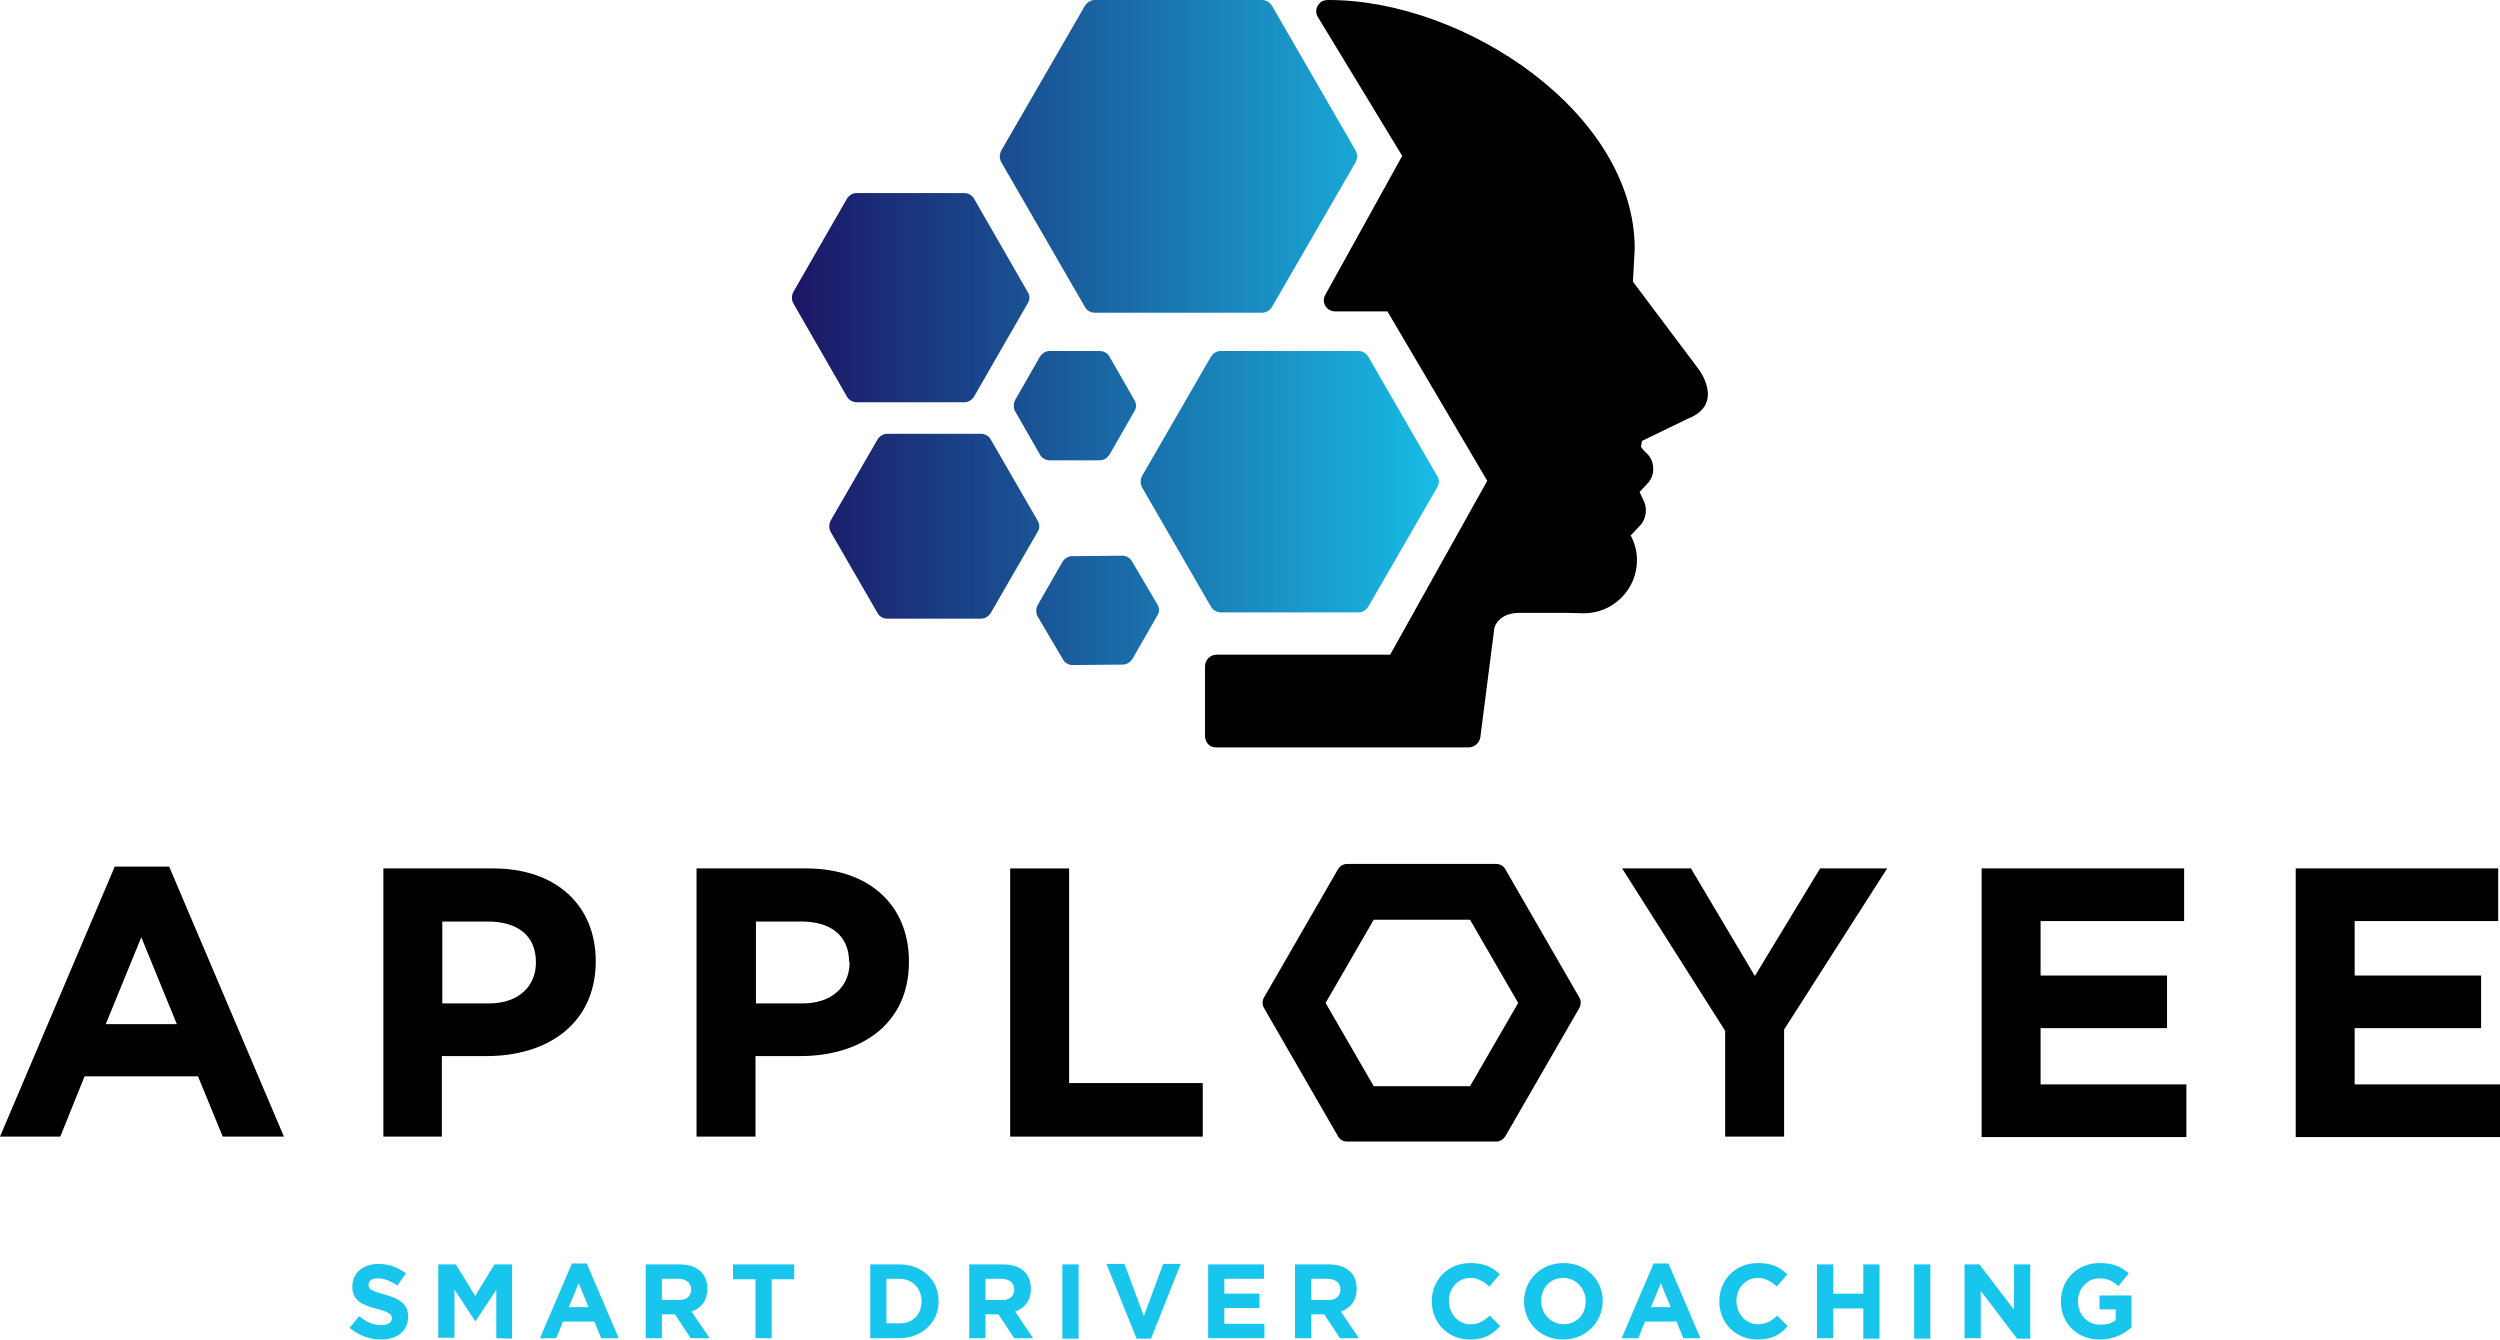 <?xml version="1.0" encoding="utf-8"?>
<!-- Generator: Adobe Illustrator 27.9.0, SVG Export Plug-In . SVG Version: 6.00 Build 0)  -->
<svg version="1.1" id="Layer_2_00000070116364784152469380000005305606241719836092_"
	 xmlns="http://www.w3.org/2000/svg" xmlns:xlink="http://www.w3.org/1999/xlink" x="0px" y="0px" viewBox="0 0 555.6 297.7"
	 style="enable-background:new 0 0 555.6 297.7;" xml:space="preserve">
<style type="text/css">
	.st0{fill:#18C5ED;}
	.st1{fill:url(#SVGID_1_);}
	.st2{fill:url(#SVGID_00000076571941303034783750000015867799286780529808_);}
	.st3{fill:url(#SVGID_00000137845462273470406080000010031415263091163574_);}
	.st4{fill:url(#SVGID_00000011720075822071982960000012912333667558930830_);}
	.st5{fill:url(#SVGID_00000016049190699133090980000011958925378327373991_);}
	.st6{fill:url(#SVGID_00000142150680305611480420000011717103727353597075_);}
</style>
<g>
	<path class="st0" d="M84.7,297.7c-2.5,0-5-0.9-7-2.6l2.1-2.6c1.5,1.2,3,2,4.9,2c1.5,0,2.4-0.6,2.4-1.5v0c0-0.9-0.6-1.4-3.3-2.1
		c-3.3-0.9-5.5-1.8-5.5-5v0c0-3,2.4-5,5.8-5c2.4,0,4.4,0.8,6.1,2.1l-1.9,2.7c-1.5-1-2.9-1.6-4.3-1.6s-2.1,0.6-2.1,1.4v0
		c0,1.1,0.7,1.4,3.6,2.2c3.3,0.9,5.2,2.1,5.2,4.9v0C90.7,295.8,88.3,297.7,84.7,297.7L84.7,297.7z"/>
	<path class="st0" d="M110.3,297.4v-10.8l-4.6,7h-0.1l-4.6-7v10.7h-3.6V281h3.9l4.3,7l4.3-7h3.9v16.5L110.3,297.4L110.3,297.4z"/>
	<path class="st0" d="M133.6,297.4l-1.5-3.7h-7l-1.5,3.7H120l7.1-16.6h3.3l7.1,16.6H133.6z M128.6,285.2l-2.2,5.3h4.4L128.6,285.2z"
		/>
	<path class="st0" d="M153.5,297.4l-3.5-5.3h-2.9v5.3h-3.6V281h7.5c3.9,0,6.2,2,6.2,5.4v0c0,2.7-1.4,4.3-3.5,5.1l4,5.9L153.5,297.4
		L153.5,297.4z M153.6,286.6c0-1.5-1.1-2.4-2.9-2.4h-3.6v4.7h3.7C152.6,289,153.6,288,153.6,286.6L153.6,286.6L153.6,286.6z"/>
	<path class="st0" d="M171.5,284.3v13.1h-3.6v-13.1h-5V281h13.6v3.3H171.5L171.5,284.3z"/>
	<path class="st0" d="M199.8,297.4h-6.4V281h6.4c5.2,0,8.8,3.5,8.8,8.2v0C208.6,293.8,205,297.4,199.8,297.4L199.8,297.4z
		 M204.8,289.2c0-2.9-2-5-5-5H197v9.9h2.8C202.8,294.2,204.8,292.2,204.8,289.2L204.8,289.2z"/>
	<path class="st0" d="M225.4,297.4l-3.5-5.3H219v5.3h-3.6V281h7.5c3.9,0,6.2,2,6.2,5.4v0c0,2.7-1.4,4.3-3.5,5.1l4,5.9L225.4,297.4
		L225.4,297.4z M225.4,286.6c0-1.5-1.1-2.4-2.9-2.4H219v4.7h3.7C224.4,289,225.4,288,225.4,286.6L225.4,286.6L225.4,286.6z"/>
	<path class="st0" d="M236.1,297.4V281h3.6v16.5H236.1z"/>
	<path class="st0" d="M255.8,297.5h-3.2l-6.7-16.6h4l4.3,11.6l4.3-11.6h3.9L255.8,297.5z"/>
	<path class="st0" d="M268.5,297.4V281h12.4v3.2h-8.8v3.3h7.8v3.2h-7.8v3.5h8.9v3.2L268.5,297.4L268.5,297.4z"/>
	<path class="st0" d="M297.8,297.4l-3.5-5.3h-2.9v5.3h-3.6V281h7.5c3.9,0,6.2,2,6.2,5.4v0c0,2.7-1.4,4.3-3.5,5.1l4,5.9L297.8,297.4
		L297.8,297.4z M297.9,286.6c0-1.5-1.1-2.4-2.9-2.4h-3.6v4.7h3.7C296.9,289,297.9,288,297.9,286.6L297.9,286.6L297.9,286.6z"/>
	<path class="st0" d="M326.7,297.7c-4.9,0-8.5-3.7-8.5-8.5v0c0-4.7,3.5-8.5,8.6-8.5c3.1,0,5,1,6.5,2.5l-2.3,2.7
		c-1.3-1.1-2.6-1.9-4.2-1.9c-2.8,0-4.8,2.3-4.8,5.1v0c0,2.8,2,5.2,4.8,5.2c1.9,0,3-0.8,4.3-1.9l2.3,2.3
		C331.7,296.6,329.8,297.7,326.7,297.7L326.7,297.7z"/>
	<path class="st0" d="M347.4,297.7c-5.1,0-8.7-3.8-8.7-8.5v0c0-4.7,3.7-8.5,8.8-8.5s8.7,3.8,8.7,8.5v0
		C356.1,293.9,352.4,297.7,347.4,297.7z M352.4,289.2c0-2.8-2.1-5.2-5-5.2s-4.9,2.3-4.9,5.1v0c0,2.8,2.1,5.2,5,5.2
		S352.4,292.1,352.4,289.2L352.4,289.2z"/>
	<path class="st0" d="M374.1,297.4l-1.5-3.7h-7l-1.5,3.7h-3.7l7.1-16.6h3.3l7.1,16.6H374.1L374.1,297.4z M369.1,285.2l-2.2,5.3h4.4
		L369.1,285.2z"/>
	<path class="st0" d="M390.6,297.7c-4.9,0-8.5-3.7-8.5-8.5v0c0-4.7,3.5-8.5,8.6-8.5c3.1,0,5,1,6.5,2.5l-2.3,2.7
		c-1.3-1.1-2.6-1.9-4.2-1.9c-2.8,0-4.8,2.3-4.8,5.1v0c0,2.8,2,5.2,4.8,5.2c1.9,0,3-0.8,4.3-1.9l2.3,2.3
		C395.7,296.6,393.8,297.7,390.6,297.7L390.6,297.7z"/>
	<path class="st0" d="M414.1,297.4v-6.6h-6.7v6.6h-3.6V281h3.6v6.5h6.7V281h3.6v16.5H414.1z"/>
	<path class="st0" d="M425.4,297.4V281h3.6v16.5H425.4z"/>
	<path class="st0" d="M448.2,297.4l-8-10.5v10.5h-3.6V281h3.3l7.7,10.1V281h3.6v16.5H448.2z"/>
	<path class="st0" d="M466.7,297.7c-5.1,0-8.7-3.6-8.7-8.5v0c0-4.7,3.6-8.5,8.6-8.5c3,0,4.8,0.8,6.5,2.3l-2.3,2.8
		c-1.3-1.1-2.4-1.7-4.3-1.7c-2.6,0-4.7,2.3-4.7,5.1v0c0,3,2.1,5.2,5,5.2c1.3,0,2.5-0.3,3.4-1v-2.4h-3.6v-3.1h7.1v7.1
		C472,296.5,469.7,297.7,466.7,297.7L466.7,297.7z"/>
</g>
<g>
	<path d="M49.5,252.6L44,239.2H18.8l-5.4,13.4H0l25.5-60h12.1l25.5,60H49.5z M31.4,208.3l-7.9,19.3h15.8L31.4,208.3z"/>
	<path d="M108.2,234.7h-10v17.9H85.2V193h24.4c14.2,0,22.8,8.4,22.8,20.6v0.2C132.3,227.6,121.6,234.7,108.2,234.7z M119.1,213.8
		c0-5.9-4.1-9-10.7-9H98.3V223h10.4c6.6,0,10.4-3.9,10.4-9V213.8z"/>
	<path d="M177.9,234.7h-10v17.9h-13.1V193h24.4c14.2,0,22.8,8.4,22.8,20.6v0.2C202,227.6,191.3,234.7,177.9,234.7z M188.7,213.8
		c0-5.9-4.1-9-10.6-9H168V223h10.4c6.6,0,10.4-3.9,10.4-9V213.8z"/>
	<path d="M224.5,252.6V193h13.1v47.7h29.7v11.9H224.5z"/>
	<path d="M396.5,228.8v23.8h-13.1v-23.5L360.5,193h15.3l14.2,23.9l14.5-23.9h14.9L396.5,228.8L396.5,228.8z"/>
	<path d="M440.4,252.6V193h45v11.7h-31.9v12.1h28.1v11.7h-28.1v12.5h32.4v11.7H440.4L440.4,252.6z"/>
	<path d="M510.2,252.6V193h45v11.7h-31.9v12.1h28.1v11.7h-28.1v12.5h32.4v11.7H510.2L510.2,252.6z"/>
	<path d="M326.7,204.4l10.7,18.5l-10.7,18.5h-21.4l-10.7-18.5l10.7-18.5H326.7 M332.5,192h-33.1c-0.8,0-1.5,0.4-2,1.1l-16.5,28.6
		c-0.4,0.7-0.4,1.6,0,2.3l16.5,28.6c0.4,0.7,1.1,1.1,2,1.1h33.1c0.8,0,1.5-0.4,2-1.1L351,224c0.4-0.7,0.4-1.6,0-2.3l-16.5-28.6
		C334.1,192.4,333.3,192,332.5,192L332.5,192z"/>
</g>
<g>
	<g>
		
			<linearGradient id="SVGID_1_" gradientUnits="userSpaceOnUse" x1="174.51" y1="262.25" x2="327.56" y2="262.25" gradientTransform="matrix(1 0 0 -1 0 297)">
			<stop  offset="0" style="stop-color:#1B1464"/>
			<stop  offset="1" style="stop-color:#18C5ED"/>
		</linearGradient>
		<path class="st1" d="M301.3,33.5L282.7,1.3c-0.5-0.8-1.3-1.3-2.2-1.3h-37.2c-0.9,0-1.7,0.5-2.2,1.3l-18.6,32.2
			c-0.4,0.8-0.4,1.8,0,2.5l18.6,32.2c0.4,0.8,1.3,1.3,2.2,1.3h37.2c0.9,0,1.7-0.5,2.2-1.3L301.3,36
			C301.7,35.2,301.7,34.3,301.3,33.5L301.3,33.5z"/>
		
			<linearGradient id="SVGID_00000181056072942278408550000009037679030313567906_" gradientUnits="userSpaceOnUse" x1="174.51" y1="189.98" x2="327.56" y2="189.98" gradientTransform="matrix(1 0 0 -1 0 297)">
			<stop  offset="0" style="stop-color:#1B1464"/>
			<stop  offset="1" style="stop-color:#18C5ED"/>
		</linearGradient>
		<path style="fill:url(#SVGID_00000181056072942278408550000009037679030313567906_);" d="M319.4,105.8l-15.3-26.5
			c-0.5-0.8-1.3-1.3-2.2-1.3h-30.6c-0.9,0-1.7,0.5-2.2,1.3l-15.3,26.5c-0.4,0.8-0.4,1.8,0,2.5l15.3,26.5c0.5,0.8,1.3,1.3,2.2,1.3
			h30.6c0.9,0,1.7-0.5,2.2-1.3l15.3-26.5C319.9,107.5,319.9,106.5,319.4,105.8z"/>
		
			<linearGradient id="SVGID_00000139994140508172841340000009105676720143263131_" gradientUnits="userSpaceOnUse" x1="174.51" y1="206.83" x2="327.56" y2="206.83" gradientTransform="matrix(1 0 0 -1 0 297)">
			<stop  offset="0" style="stop-color:#1B1464"/>
			<stop  offset="1" style="stop-color:#18C5ED"/>
		</linearGradient>
		<path style="fill:url(#SVGID_00000139994140508172841340000009105676720143263131_);" d="M252.1,88.9l-5.5-9.6
			c-0.4-0.8-1.3-1.3-2.2-1.3h-11.1c-0.9,0-1.7,0.5-2.2,1.3l-5.5,9.6c-0.4,0.8-0.4,1.8,0,2.5l5.5,9.6c0.4,0.8,1.3,1.3,2.2,1.3h11.1
			c0.9,0,1.7-0.5,2.2-1.3l5.5-9.6C252.6,90.7,252.6,89.7,252.1,88.9z"/>
		
			<linearGradient id="SVGID_00000127027561132219277130000009029155686713965750_" gradientUnits="userSpaceOnUse" x1="174.51" y1="230.82" x2="327.56" y2="230.82" gradientTransform="matrix(1 0 0 -1 0 297)">
			<stop  offset="0" style="stop-color:#1B1464"/>
			<stop  offset="1" style="stop-color:#18C5ED"/>
		</linearGradient>
		<path style="fill:url(#SVGID_00000127027561132219277130000009029155686713965750_);" d="M228.4,64.9l-11.9-20.7
			c-0.4-0.8-1.3-1.3-2.2-1.3h-23.9c-0.9,0-1.7,0.5-2.2,1.3l-11.9,20.7c-0.4,0.8-0.4,1.8,0,2.5l11.9,20.7c0.4,0.8,1.3,1.3,2.2,1.3
			h23.9c0.9,0,1.7-0.5,2.2-1.3l11.9-20.7C228.9,66.7,228.9,65.7,228.4,64.9z"/>
		
			<linearGradient id="SVGID_00000158735207365256152180000018363436854838060464_" gradientUnits="userSpaceOnUse" x1="174.51" y1="180.02" x2="327.56" y2="180.02" gradientTransform="matrix(1 0 0 -1 0 297)">
			<stop  offset="0" style="stop-color:#1B1464"/>
			<stop  offset="1" style="stop-color:#18C5ED"/>
		</linearGradient>
		<path style="fill:url(#SVGID_00000158735207365256152180000018363436854838060464_);" d="M230.6,115.7l-10.4-18
			c-0.4-0.8-1.3-1.3-2.2-1.3h-20.8c-0.9,0-1.7,0.5-2.2,1.3l-10.4,18c-0.4,0.8-0.4,1.8,0,2.5l10.4,18c0.4,0.8,1.3,1.3,2.2,1.3h20.8
			c0.9,0,1.7-0.5,2.2-1.3l10.4-18C231.1,117.5,231.1,116.5,230.6,115.7z"/>
		
			<linearGradient id="SVGID_00000039835226164580135440000009430264279411258537_" gradientUnits="userSpaceOnUse" x1="174.51" y1="161.33" x2="327.56" y2="161.33" gradientTransform="matrix(1 0 0 -1 0 297)">
			<stop  offset="0" style="stop-color:#1B1464"/>
			<stop  offset="1" style="stop-color:#18C5ED"/>
		</linearGradient>
		<path style="fill:url(#SVGID_00000039835226164580135440000009430264279411258537_);" d="M257.2,134.3l-5.6-9.5
			c-0.4-0.8-1.3-1.3-2.2-1.3h0l-11.1,0.1c-0.9,0-1.7,0.5-2.2,1.3l-5.5,9.6c-0.4,0.8-0.4,1.8,0,2.5l5.6,9.5c0.4,0.8,1.3,1.3,2.2,1.3
			h0l11.1-0.1c0.9,0,1.7-0.5,2.2-1.3l5.5-9.6C257.7,136.1,257.7,135.1,257.2,134.3L257.2,134.3z"/>
	</g>
	<path d="M352,136.3c6.5,0,11.8-5.3,11.8-11.8c0-2-0.5-3.8-1.4-5.5l2.1-2.2c1.3-1.4,1.7-3.7,0.8-5.5l-0.9-1.9c0,0,0-0.1,0-0.1
		l1.8-1.9c0.8-0.9,1.3-2.1,1.2-3.4c0-1.3-0.6-2.5-1.5-3.3c-0.5-0.5-0.9-0.9-1.2-1.4c0,0,0-0.1,0-0.1l0.2-1.1c0,0,0-0.1,0-0.1
		l10.1-4.9c8.6-3.3,2.4-11.2,2.4-11.2l-14.5-19.3l0.4-7.3c0-30.2-37.8-55.3-68-55.3h-0.1c-0.8,0-1.5,0.2-2,0.8
		c-0.8,0.9-0.9,2.1-0.3,3l18.7,30.8c0,0,0,0.1,0,0.1l-17,30.7c-0.2,0.4-0.4,0.8-0.4,1.3c0,1.5,1.2,2.5,2.5,2.5h11.6
		c0,0,0.1,0,0.1,0.1l22.1,37.5c0,0,0,0.1,0,0.1L309,145.4c0,0,0,0.1-0.1,0.1l-38.5,0c-1.5,0-2.6,1.2-2.6,2.6v15.5
		c0,0.7,0.3,1.3,0.7,1.8c0.5,0.5,1.1,0.7,1.8,0.7l0,0l56.1,0c1.3,0,2.4-1,2.6-2.3l3.1-24.2c0,0,0,0,0,0c0.1-0.5,1.1-3.4,5.6-3.4
		h10.5c0,0,0,0,0,0L352,136.3L352,136.3z"/>
</g>
</svg>
